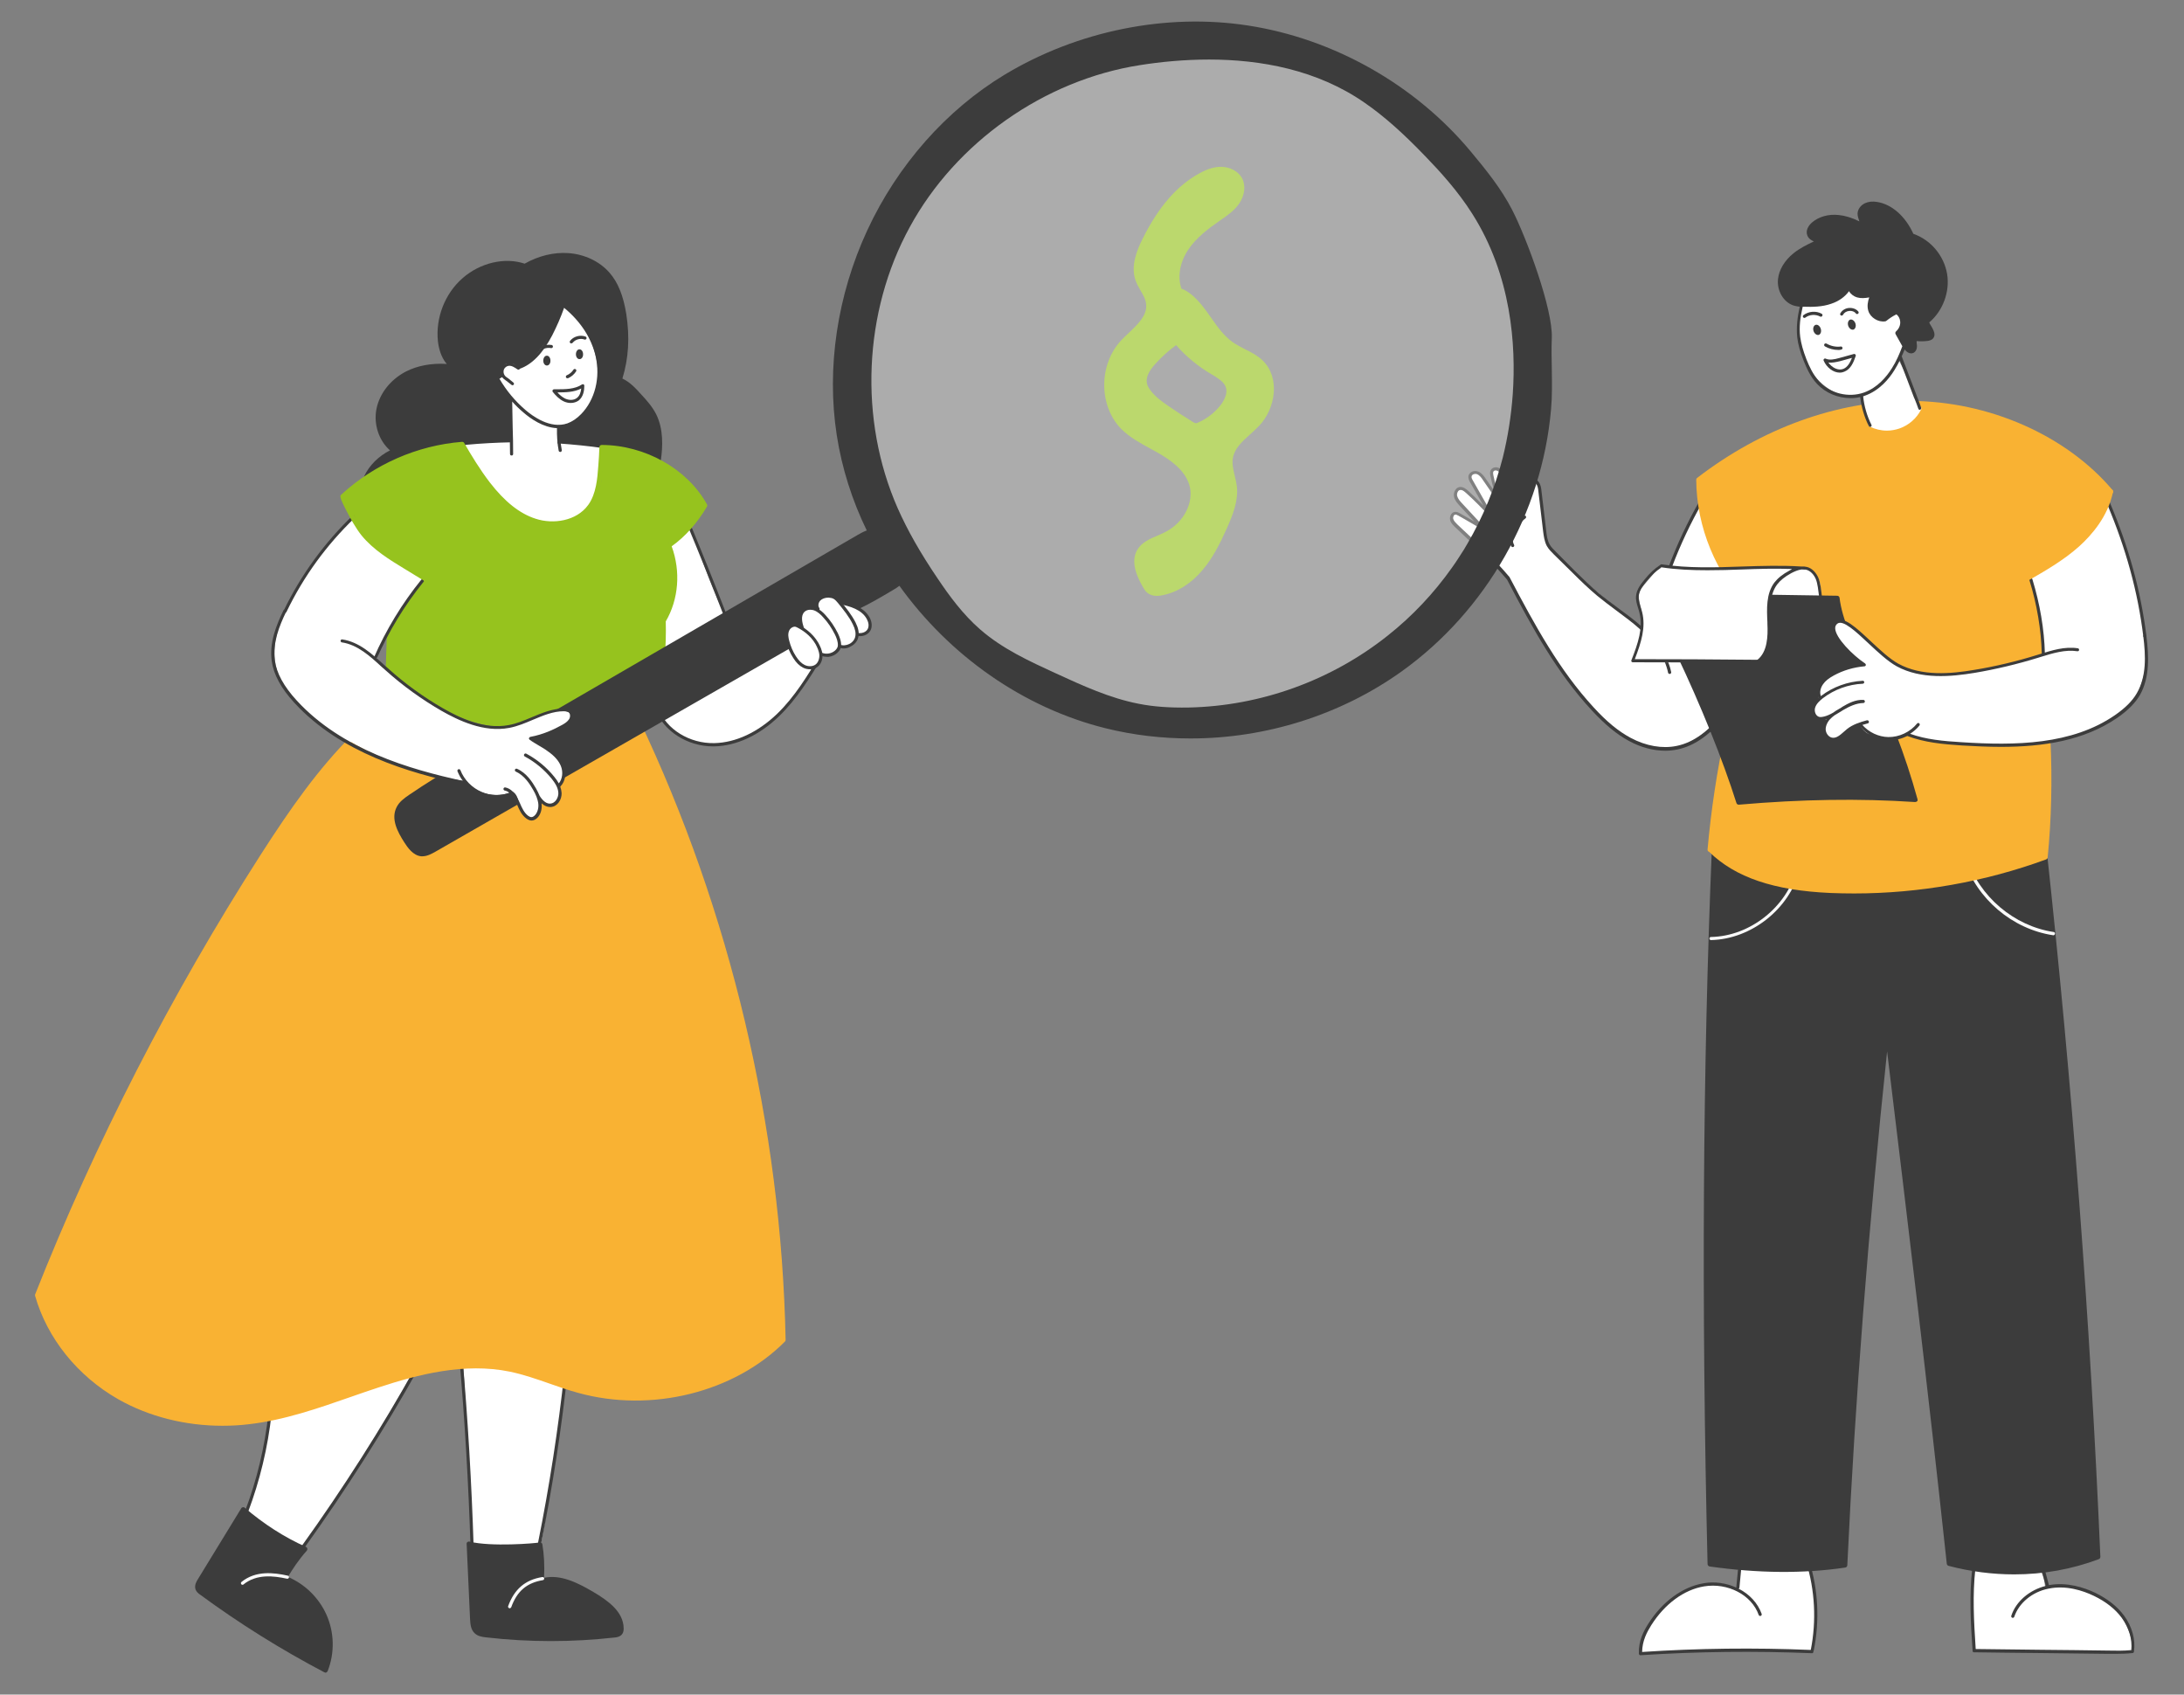 <?xml version="1.0" encoding="utf-8"?>
<!-- Generator: Adobe Illustrator 24.3.0, SVG Export Plug-In . SVG Version: 6.00 Build 0)  -->
<svg version="1.1" xmlns="http://www.w3.org/2000/svg" xmlns:xlink="http://www.w3.org/1999/xlink" x="0px" y="0px"
	 viewBox="0 0 1405 1090" style="enable-background:new 0 0 1405 1090;" xml:space="preserve">
<rect x="0" y="0" width="1405" height="1090" fill="#808080" stroke="none"/>
<style type="text/css">
	.st0{fill:none;stroke:#3C3C3C;stroke-width:3;stroke-linecap:round;stroke-linejoin:round;stroke-miterlimit:10;}
	.st1{fill:#3C3C3C;}
	.st2{fill:#FFFFFF;}
	.st3{fill:none;stroke:#3C3C3C;stroke-width:2;stroke-linecap:round;stroke-linejoin:round;stroke-miterlimit:10;}
	.st4{fill:#3C3C3C;stroke:#3C3C3C;stroke-width:3;stroke-linecap:round;stroke-linejoin:round;stroke-miterlimit:10;}
	.st5{fill:none;stroke:#FAFAFA;stroke-width:2;stroke-linecap:round;stroke-linejoin:round;stroke-miterlimit:10;}
	.st6{fill:none;stroke:#FFFFFF;stroke-width:3;stroke-linecap:round;stroke-linejoin:round;stroke-miterlimit:10;}
	.st7{fill:none;stroke:#96C31E;stroke-width:3;stroke-linecap:round;stroke-linejoin:round;stroke-miterlimit:10;}
	.st8{fill:#96C31E;}
	.st9{fill:none;stroke:#F9B233;stroke-width:3;stroke-linecap:round;stroke-linejoin:round;stroke-miterlimit:10;}
	.st10{fill:#F9B233;}
	.st11{fill:#F9B233;stroke:#F9B233;stroke-width:3;stroke-linecap:round;stroke-linejoin:round;stroke-miterlimit:10;}
	.st12{fill:#FFFFFF;stroke:#3C3C3C;stroke-width:2;stroke-linecap:round;stroke-linejoin:round;stroke-miterlimit:10;}
	.st13{opacity:0.35;fill:#FFFFFF;}
	.st14{fill:#FAFAFA;}
</style>
<g id="Ebene_2">
</g>
<g id="vektorisiert">
	<g id="Mann">
		<g id="Arm_x5F_links">
			<path class="st2" d="M1096.5,326.3c6.5,12.1,10.4,25.6,11.4,39.4c-11.1,0.9-22.3,1-33.4,0.3c4.2-14.2,10.3-28,18.1-40.8
				C1094.8,324.1,1096,325.3,1096.5,326.3z M1097.6,427.6c-5.3-4.2-11.1-7.8-17.5-10.1c-4.6-1.6-9.5-2.6-13.8-4.7
				c-3.5-1.7-6.7-6.4-9.8-8.8c-20.7-16.3-41-31.7-59-51c-6-10-4-28.1-8-41c-0.6-1.9-3.1-2.6-4.8-1.5c-0.8,0.5-1,1.6-1.2,2.5
				c-1,5.1-2.9,10-6.1,15.4c-2.4-8.8-6.4-17.2-11.9-24.6c-1.1-1.4-2.9-3-4.5-2.2c-0.8,0.4-1.2,1.3-1.4,2.2
				c-1.4,5.3,3.7,12.3,4.9,16.2c-3.2-3.7-8.8-10.3-12-14c-0.9-1-1.8-1.5-3-2s-2.7,0.4-3.4,1.5c-0.8,1.2-0.2,2.8,0.4,4.1
				c2.8,6.1,7.9,12.3,10,18.5c-3.8-3.6-9.4-7.5-13.2-11.1c-1.2-1.2-2.7-2.4-4.4-2.2c-2,0.3-3.1,2.7-2.7,4.7c0.4,2,1.9,3.6,3.3,5
				c3.8,4,7.6,8.1,10.3,12.8c-4.1-2-8.3-4-12.4-6.1c-0.4-0.2-0.9-0.4-1.4-0.5c-1.6-0.1-2.7,1.9-2.3,3.5c0.4,1.6,1.8,2.7,3.1,3.7
				c9.3,7.5,18,15.8,25.8,24.9c1.2,1.4,1.2,2.1,2.7,3.1c0.8,0.5,3.3,4.4,4,5c1.7,1.5,1.9,3.1,3,4c13,26,27.3,51.6,46.8,74.1
				c7.4,8.5,14.6,18,24.2,23.9s21.9,9.7,33,8c17-2.6,30.1-18.1,40.8-31.6C1115.4,446.4,1106.8,434.8,1097.6,427.6z"/>
			<g>
				<path class="st1" d="M1111.1,456.9c-0.4-0.3-1.1-0.3-1.4,0.2c-10,13-20.2,20.5-31.1,22.7c-9.2,1.9-19.7,0.1-29.6-5.2
					c-7.8-4.2-15.2-10.2-23.8-19.6c-21.9-23.8-37.4-52-54-83.6c0-0.1-0.1-0.1-0.1-0.2c-9.9-11.7-20.1-21.3-30-30.5l-3.5-3.3
					c-1-1-2.3-2.2-2.7-3.6c-0.2-0.7,0-1.5,0.3-2.1c0.2-0.3,0.5-0.6,1-0.7c0.7-0.1,1.4,0.3,2.3,0.8l14.8,8.6c0.4,0.2,1,0.1,1.3-0.2
					c0.3-0.4,0.3-0.9,0-1.3l-14-15.1c-1.3-1.4-2.7-2.9-3.2-4.8c-0.2-1,0-2,0.5-2.8c0.2-0.4,0.7-0.9,1.4-1c1.3-0.3,2.7,0.8,4,2
					c5.3,4.8,10.4,10,15.2,15.2c0.3,0.4,0.9,0.4,1.3,0.1c0.4-0.3,0.5-0.9,0.3-1.3l-12.5-22c-0.6-1-1.1-1.9-0.9-2.8
					c0.1-0.6,0.6-1,0.9-1.2c0.8-0.4,1.8-0.5,2.6-0.2c1.7,0.7,2.9,2.4,3.8,3.8l10.9,15.8c0.3,0.4,0.9,0.6,1.3,0.3
					c0.5-0.3,0.6-0.8,0.4-1.3c-2.7-5.7-4.7-11.7-5.9-17.9c-0.2-0.9-0.3-1.9,0.1-2.5c0.5-0.7,1.7-0.8,2.6-0.3c1,0.5,1.8,1.6,2.5,2.8
					c4.7,7.4,8.5,15.5,11.2,23.8c0.1,0.4,0.5,0.7,0.9,0.7c0.4,0,0.8-0.2,1-0.6c2.8-6.3,4.4-11.6,6-16.6c0.4-1.1,0.8-2.2,1.6-2.5
					c0.4-0.1,0.7-0.1,1,0.1c0.9,0.5,1.7,2.3,1.9,4.1l3.2,27c0.4,3,0.8,6.5,2.4,9.5c1.2,2.1,2.8,3.7,4.4,5.3l12.3,12.1
					c5,5,10.3,10.1,15.8,14.7c4,3.3,8.2,6.4,12.2,9.4c5.1,3.8,10.3,7.6,15.1,11.9c10.1,9,16.2,18.4,18.2,28.1
					c0.1,0.5,0.6,0.9,1.2,0.8c0.5-0.1,0.9-0.6,0.8-1.2c-1.6-7.8-5.9-15.5-12.6-22.9c0.2-0.1,0.3-0.3,0.4-0.6
					c6.1-30.1,17-58.8,32.2-85.5c0.3-0.5,0.1-1.1-0.4-1.4c-0.5-0.3-1.1-0.1-1.4,0.4c-15.2,26.7-26.1,55.4-32.3,85.5
					c-1.5-1.6-3.1-3.1-4.8-4.7c-4.8-4.3-10.1-8.2-15.3-12c-4-3-8.2-6.1-12.1-9.3c-5.5-4.6-10.7-9.7-15.7-14.6L1001,355
					c-1.5-1.5-3.1-3-4.1-4.8c-1.5-2.6-1.9-5.9-2.2-8.7l-3.2-27c-0.2-1.9-1.1-4.5-2.8-5.6c-0.8-0.5-1.8-0.6-2.7-0.3
					c-1.8,0.6-2.5,2.7-2.8,3.8c-1.4,4.3-2.8,8.8-4.9,14c-2.7-7.6-6.2-15-10.6-21.8c-0.8-1.3-1.8-2.7-3.3-3.5c-1.6-0.9-4-0.7-5.2,1
					c-0.9,1.4-0.6,3.1-0.4,4c0.7,3.3,1.5,6.6,2.6,9.9l-5.7-8.2c-1.1-1.6-2.5-3.6-4.8-4.5c-1.4-0.5-3-0.5-4.3,0.3
					c-1,0.6-1.7,1.5-1.9,2.5c-0.3,1.6,0.5,3.2,1.1,4.2l8.5,14.9c-3.2-3.2-6.4-6.4-9.7-9.4c-1.6-1.5-3.6-2.9-5.8-2.5
					c-1.1,0.2-2,0.9-2.6,1.9c-0.8,1.3-1.1,2.9-0.8,4.4c0.5,2.4,2.3,4.2,3.6,5.7l9.5,10.2l-9.1-5.2c-0.9-0.5-2.2-1.3-3.6-1
					c-0.9,0.1-1.8,0.7-2.3,1.6c-0.7,1.1-0.9,2.5-0.6,3.7c0.5,2,2.1,3.4,3.3,4.6l3.5,3.3c9.8,9.2,19.9,18.7,29.8,30.3
					c16.6,31.8,32.2,60,54.3,83.9c8.8,9.5,16.3,15.7,24.3,20c7.6,4.1,15.6,6.2,23.2,6.2c2.7,0,5.2-0.3,7.8-0.8
					c11.5-2.4,22-10.1,32.3-23.5C1111.6,457.9,1111.5,457.2,1111.1,456.9z"/>
				<path class="st1" d="M981.4,333.4c0.4-0.3,0.5-1,0.2-1.4c-0.3-0.4-1-0.5-1.4-0.2c-3.4,2.6-6.1,6.1-7.8,10.1
					c-1.1,2.6-2,6.4-0.2,9.5c0.2,0.3,0.5,0.5,0.9,0.5c0.2,0,0.3,0,0.5-0.1c0.5-0.3,0.7-0.9,0.4-1.4c-1.4-2.5-0.6-5.6,0.3-7.8
					C975.8,339,978.2,335.8,981.4,333.4z"/>
			</g>
		</g>
		<g id="Schuhe">
			<g id="Schuh_x5F_links">
				<path class="st2" d="M1118.8,1008.7c-0.4,4.9-0.8,8.6-1.3,13.3c-10-5-21.5-4.8-31.4-0.1s-17.6,13-23.7,22.1
					c-3.9,5.8-7.3,12.4-6.9,20.1c20.1-2.2,40.3-3.2,60.5-2.9c16.1,0.2,32.3,1.2,48.4,0.4c0.5,0,1.1-0.1,1.5-0.4
					c0.3-0.3,0.4-0.8,0.5-1.2c2.7-16.1,2.8-33.2-1.8-48.9c-0.3-1.2-0.1-3.1-1-4c-0.8-0.8-3.7-0.1-4.7-0.5c-11.7-3.9-24.6-4-36.3-0.3
					C1120.4,1006.9,1117.9,1008.5,1118.8,1008.7z"/>
				<path class="st1" d="M1163.9,1004c-0.2-0.5-0.7-0.8-1.3-0.7c-0.5,0.2-0.8,0.7-0.7,1.3c5.7,18.3,6.7,37.9,3,56.7
					c-36-1.5-72.5-1.1-108.5,1.3c0.1-7.1,3-12.6,5.8-17.1c8.7-13.8,21.2-23,34.1-25.1c15.2-2.5,30.6,5.5,35.1,18.4
					c0.2,0.5,0.8,0.8,1.3,0.6c0.5-0.2,0.8-0.8,0.6-1.3c-2.5-7-7.9-12.7-14.8-16.2c0.3-0.2,0.5-0.4,0.5-0.8l1.6-16.6
					c0.1-0.5-0.4-1-0.9-1.1c-0.5-0.1-1,0.4-1.1,0.9l-1.6,16.6c0,0.1,0,0.2,0,0.3c-6.4-2.9-13.8-4.1-21.1-2.8
					c-13.5,2.3-26.5,11.8-35.5,26c-3,4.7-6.4,11.1-6.1,19.3c0,0.3,0.1,0.5,0.3,0.7c0.2,0.2,0.4,0.3,0.7,0.3c0,0,0,0,0.1,0
					c36.5-2.4,73.6-2.8,110.2-1.3c0.6,0.1,1-0.4,1-1c0-0.1,0-0.2,0-0.3c0.1-0.1,0.1-0.2,0.2-0.4
					C1170.7,1042.5,1169.7,1022.6,1163.9,1004z"/>
			</g>
			<g id="Schuh_x5F_rechts">
				<path class="st2" d="M1270.1,1008.8c-1.8,10.2-1.3,20.6-0.8,30.9c0.4,7.2,0.8,14.4,1,21.6c32.6,0.5,65.3,0.9,97.9,1.4
					c0.9,0,1.8,0,2.6-0.4c1.6-1,1.5-3.2,1.1-5c-2-10.1-7.1-19.6-15.5-26.3c-11.2-8.5-26.1-12-40.7-9.2c-0.2-4.8-1.6-9.5-4-13.6
					c-0.4-0.7-0.9-1.4-1.6-1.8c-0.7-0.4-1.6-0.4-2.5-0.4c-12.1,0.1-24.2,0.9-36.2,2.3C1270.6,1008.3,1269.5,1008.7,1270.1,1008.8z"
					/>
				<path class="st1" d="M1366.5,1039.3c-4.4-6-10.7-10.9-18.7-14.8c-7.2-3.4-18.1-7-29.7-4.9l-3.9-14.6c-0.1-0.5-0.7-0.9-1.2-0.7
					c-0.5,0.1-0.9,0.7-0.7,1.2l3.8,14.6c-10.5,2.6-19.2,10-22.2,19.2c-0.2,0.5,0.1,1.1,0.6,1.3c0.5,0.2,1.1-0.1,1.3-0.6
					c3-8.9,11.5-16,21.9-18.1c11.4-2.4,22.2,1.2,29.3,4.6c7.7,3.7,13.8,8.5,18,14.2c4.6,6.3,6.8,13.8,6.1,20.7c-5,0.5-10,0.4-15,0.3
					c-14.6-0.2-28.8-0.4-43-0.5c-13.9-0.2-27.8-0.3-42.1-0.5c-1.2-18.3-2.1-34.8-0.2-51.7c0.1-0.5-0.3-1-0.9-1.1
					c-0.5-0.1-1,0.3-1.1,0.9c-2,17.4-1.1,34.3,0.2,53c0,0.1,0,0.1,0,0.2c0,0.1,0,0.1,0,0.2c0,0.1,0.1,0.1,0.1,0.2
					c0,0,0.1,0.1,0.1,0.1c0.1,0.1,0.1,0.1,0.2,0.1c0,0,0.1,0.1,0.1,0.1c0.1,0,0.2,0,0.3,0.1c0,0,0.1,0,0.1,0
					c14.6,0.2,28.8,0.4,43,0.5c14.2,0.2,28.4,0.3,43,0.5c1.7,0,3.5,0,5.2,0c3.6,0,7.2-0.1,10.8-0.5c0.5,0,0.8-0.4,0.9-0.9
					C1373.9,1054.6,1371.6,1046.3,1366.5,1039.3z"/>
			</g>
		</g>
		<g id="Hose">
			<path class="st1" d="M1316.6,546.2c-0.1-0.8-0.8-1.4-1.7-1.3c-0.8,0.1-1.3,0.7-1.3,1.5l-209.3-1.3c0-0.8-0.6-1.5-1.4-1.5
				c-0.8,0-1.5,0.6-1.6,1.4c-5.9,142-6.8,292.8-2.8,461.1c0,0.7,0.6,1.3,1.3,1.5c31.1,4.4,60.4,4.7,87.3,0.7
				c0.7-0.1,1.2-0.7,1.3-1.4c5-106.4,13.7-217.6,25.6-330.6c13.1,108.1,26.6,219.6,38.4,329.6c0.1,0.6,0.5,1.1,1.1,1.3
				c14.1,3.7,28.3,5.5,42.3,5.5c18.7,0,37.1-3.3,54.4-9.8c0.6-0.2,1-0.8,1-1.5C1344.7,849.9,1333,696.8,1316.6,546.2z"/>
			<path class="st14" d="M1100.7,604.7c-0.5,0-1-0.4-1-1c0-0.6,0.4-1,1-1c25.1-0.5,48.7-19.2,55.1-43.5c0.1-0.5,0.7-0.9,1.2-0.7
				c0.5,0.1,0.9,0.7,0.7,1.2C1151.1,584.8,1126.6,604.1,1100.7,604.7C1100.7,604.7,1100.7,604.7,1100.7,604.7z"/>
			<path class="st14" d="M1321,601.6c0,0-0.1,0-0.1,0c-26.3-3.9-49.4-23.5-57.5-48.9c-0.2-0.5,0.1-1.1,0.6-1.3
				c0.5-0.2,1.1,0.1,1.3,0.6c7.9,24.6,30.4,43.7,55.9,47.5c0.5,0.1,0.9,0.6,0.8,1.1C1321.9,601.3,1321.4,601.6,1321,601.6z"/>
		</g>
		<path id="Tshirt_x5F_unten" class="st10" d="M1359.1,315.3c-29.8-35.3-79.7-57.3-130.3-57.4c-0.1,0-0.3,0-0.4,0
			c-46.7,0-95.1,17.6-136.6,49.5c-0.4,0.3-0.6,0.7-0.6,1.2c0.2,30.5,12.7,60.6,33.8,82.2c1.8,2.1,3.6,4.2,5.5,6.2
			c-16.7,48.5-27.5,98.7-32,149.4c-0.1,0.7,0.4,1.4,1.1,1.6c16.8,16.4,41.6,24.8,78,26.4c5.1,0.2,10.1,0.3,15.2,0.3
			c41.9,0,84.3-7.5,123.5-21.9c0.4-0.1,0.7-0.5,0.9-0.8c0,0,0.1,0,0.1,0c0-0.1,0-0.2,0-0.4c0,0,0,0,0-0.1c2.4-24.1,3-50.2,1.8-75.3
			c0-0.8-0.8-1.5-1.6-1.4c0,0-0.1,0-0.1,0c-0.4-14.9-1.1-29.9-2.1-44.8c-1.3-20.1-3.2-40.6-10.3-59.4c11-5.8,21.8-12.1,31.2-20.1
			c9.4-8.1,17.4-18.1,21.6-29.8c0.4-1,0.7-2,0.7-3.1c0.2-0.1,0.3-0.1,0.5-0.3C1359.5,316.8,1359.6,315.9,1359.1,315.3z"/>
		<g id="Arm_x5F_rechts_x5F_unten">
			<path class="st2" d="M1360.5,461c-8.5,6-16.2,9.5-26,13c-5.3,1.9-11.7,1.1-17,3c-8.3-18.1-9.8-38.1-3.6-57
				c0.9-16.4-2.2-33.1-8.2-48.8c10.4-5.9,20.8-11.9,29.9-19.7s16.7-17.6,19.6-28.6c13.3,24.9,19.9,52.9,23.9,80.9
				c1.2,8.7,2.7,17.7,1,26.3C1375.5,452,1369,455,1360.5,461z"/>
			<path class="st1" d="M1379.8,410.1c-0.5,0-0.9-0.4-1-0.9c-3.5-28.5-11.1-56.2-23.2-84.9c-0.2-0.5,0-1.1,0.5-1.3
				c0.5-0.2,1.1,0,1.3,0.5c12.2,28.8,19.8,56.7,23.4,85.4c0.1,0.5-0.3,1-0.9,1.1C1379.9,410.1,1379.8,410.1,1379.8,410.1z"/>
			<path class="st1" d="M1314.5,421.3c-0.5,0-1-0.4-1-1c-0.4-15.3-3.1-31.5-7.9-47c-0.2-0.5,0.1-1.1,0.7-1.3
				c0.5-0.2,1.1,0.1,1.2,0.7c4.8,15.7,7.6,32.1,8,47.5C1315.5,420.8,1315.1,421.3,1314.5,421.3
				C1314.5,421.3,1314.5,421.3,1314.5,421.3z"/>
		</g>
		<g id="Klemmbrett">
			<path class="st2" d="M1138.5,383c11.2,0.2,21.8,0.1,33,1c-0.3-7.5,0.1-12.7-6.4-16.4c0,0-2.2-2.7-6.4-2.6
				c-4.2,0.1-13.5,6.5-15.9,9.3C1140.5,377,1138.5,383,1138.5,383z"/>
			<path class="st1" d="M1233.6,514.2c-7.9-28.7-18.7-56.7-32.1-83.3c-0.9-1.8-1.8-3.6-2.7-5.4c-6.7-13-13.6-26.5-15.4-41
				c-0.1-0.7-0.7-1.3-1.5-1.3l-79.6-1.2c0,0,0,0,0,0c-0.8,0-1.5,0.7-1.5,1.5c0,0.6,0.3,1,0.7,1.3l-20.8,34.3
				c-0.4-0.3-0.9-0.3-1.4-0.1c-0.7,0.4-1.1,1.3-0.7,2c15.4,32.3,29.8,68,38.5,95.6c0.2,0.6,0.8,1,1.4,1c0,0,0.1,0,0.1,0
				c40.3-3.5,77.4-4.1,113.4-1.7c0.5,0,1-0.2,1.3-0.5C1233.6,515.2,1233.7,514.7,1233.6,514.2z"/>
			<path class="st2" d="M1158.3,365.7c-29.7-3.9-60.1,3.2-90.3-1.6c-3.5,4.1-6.9,8.1-10.4,12.2c-1.1,1.3-2.2,2.6-2.8,4.2
				c-1.2,3.1-0.1,6.5,0.6,9.7c2.7,11.9,0.8,24.7-5.2,36.1c26.8-0.3,53.6-0.6,79.1-1.2c4.6-1.4,7.6-6,8.6-10.6
				c1.1-4.7,0.6-9.5,0.4-14.3c-0.2-5.2-0.4-11.8,0.1-17C1146.5,366,1160.7,366,1158.3,365.7z"/>
			<path class="st1" d="M1172,383.1c-0.4-3.4-0.9-8.4-2.2-11.4c-1.6-3.6-4.2-6.2-7.3-7c-1.2-0.3-2.5-0.4-3.7-0.3
				c-12.5-0.8-25.4-0.4-37.8,0c-17.2,0.6-35,1.2-52-1.4c-0.5-0.1-0.9,0.2-1.1,0.6c-0.1,0-0.2,0.1-0.3,0.1c-3.3,2.2-6.2,4.9-9.3,8.7
				c-2.4,2.9-5.4,6.5-5.8,10.9c-0.3,2.8,0.6,5.5,1.4,8.1c0.3,0.9,0.6,1.9,0.8,2.9c2.4,9.6-0.9,19.5-5.2,30.4
				c-0.1,0.3-0.1,0.7,0.1,0.9c0.2,0.3,0.5,0.4,0.8,0.4c23.9,0,52.2,0.1,80.7,0.4c0,0,0,0,0,0c0.2,0,0.4-0.1,0.6-0.2
				c7.5-5.6,7.9-16.4,7.5-25.1l0-0.9c-0.4-8.7-0.9-17.7,4.1-24.3c2-2.6,4.8-4.9,9-7.2c1.9-1,4.3-2.1,6.6-2.4c0.7,0,1.5,0.1,2.2,0.1
				c0.1,0,0.2,0,0.4,0c0.2,0,0.4,0.1,0.6,0.1c2.5,0.7,4.7,2.9,6,5.9c1.2,2.7,1.7,7.8,2.1,10.9l0,0.3c0.1,0.5,0.6,0.9,1.1,0.9
				c0.5-0.1,0.9-0.6,0.9-1.1L1172,383.1z M1151.2,367c-4.5,2.4-7.5,4.9-9.7,7.7c-5.4,7.2-4.9,17-4.5,25.6l0,0.9
				c0.4,8.2,0,18.1-6.4,23.2c-27.9-0.3-55.5-0.4-78.9-0.4c4.1-10.7,7.2-20.5,4.7-30.3c-0.2-1-0.6-2-0.9-3c-0.8-2.5-1.5-4.9-1.3-7.3
				c0.4-3.8,3.1-7.1,5.3-9.8c3-3.7,5.8-6.2,8.9-8.3c0.1-0.1,0.2-0.2,0.3-0.4c9.8,1.5,19.7,1.9,29.7,1.9c7.5,0,15-0.2,22.3-0.5
				c10.6-0.4,21.4-0.7,32.1-0.3C1152.3,366.4,1151.7,366.7,1151.2,367z"/>
		</g>
		<g id="Arm_x5F_rechts_x5F_oben">
			<path class="st2" d="M1317.5,420c-23,8-43,12.2-65.3,13.4c-9.4,0.5-19,0.3-27.7-3.3c-15.6-6.5-34.4-32.1-42-30
				c-5.4,1-1.4,9.3,1,13c3.6,5.5,10.3,10.7,15.5,14.7c-5.5,0.8-11.1,1.6-16.3,3.8c-5.1,2.2-9.8,6-11.9,11.2
				c-0.9,2.4-1.3,5.2-0.4,7.2c-2.5,1.8-4,4.9-3.8,8c0.1,1.1,0.3,2.1,1,2.9c0.6,0.7,1.4,1.1,2.3,1.4c2.1,0.8,4.4,0.9,6.3,0.3
				c-1,2.5-2.8,4.8-2.7,7.5c0.1,1.9,1.2,3.7,2.9,4.7s3.7,1.2,5.5,0.7c3.1-0.8,5.3-3.3,7.6-5.6c2.2-2.2,4.8-3.6,7-3.8
				c0.9,2.1,2.1,3.5,3.9,4.9c0.9,0.7,1.9,1.1,3,1.5c3.9,1.5,8.1,2.7,12.3,2.6c4-0.1,7.9-1.5,11.3-2.9c17.8,6.7,37.3,6.8,56.3,6.9
				c3.4,0,6.8,0,10.2,0c9.4,0,27.3-0.5,35-6c3.5-2.5-1.5-5.7,0.1-9.8c3.3-8.3,1.4-17.7-1.4-26.2c-1.2-3.6-2.6-7.2-4.6-10.4
				C1320.7,423.9,1318.7,422.9,1317.5,420z"/>
			<path class="st1" d="M1380.8,409c-0.1-0.5-0.5-0.9-1.1-0.9c-0.5,0.1-0.9,0.6-0.9,1.1c1.6,12.7,2.1,25.9-4.1,36.6
				c-2.9,5.1-7.6,9.7-14.1,14.2c-27.7,19.1-63.9,19.7-98.9,17.4c-11.5-0.7-22.6-1.7-32.9-5.4c2.2-1.4,4.3-3.2,6-5.3
				c0.3-0.4,0.3-1.1-0.1-1.4c-0.4-0.4-1.1-0.3-1.4,0.1c-4.5,5.5-11.5,8.8-18.5,8.7c-6.3-0.1-12.6-3.1-16.7-7.8
				c1.2-0.4,2.4-0.7,3.5-1c0.5-0.1,0.8-0.6,0.7-1.1c-0.1-0.5-0.5-0.9-1-0.9h-0.1c-0.2,0-0.4,0.1-0.5,0.1c-4.3,1.2-8.7,2.6-12.3,5.4
				c-0.7,0.6-1.4,1.2-2.1,1.8c-2.5,2.2-4.9,4.4-7.7,3.9c-2.1-0.4-3.9-2.6-4.1-5.1c-0.1-2.2,0.9-4.7,2.8-6.8c0.9-0.9,1.8-1.7,2.9-2.5
				c1.4-0.8,2.7-1.6,4-2.4c0.5-0.3,0.9-0.6,1.4-0.9c4.1-2.4,8.5-4.5,13.1-4.6c0.5,0,1-0.4,1-1c0-0.5-0.4-1-0.9-1
				c-5.1-0.3-9.8,2.2-13.5,4.4c-0.2,0.2-0.5,0.3-0.7,0.5c-0.6,0.3-1.1,0.7-1.7,1c-1.3,0.7-2.5,1.5-3.6,2.3c-1.9,1.1-3.8,2-5.8,2.5
				c-0.9,0.2-2.2,0.5-3.3,0.2c-2.2-0.7-3.2-3.6-2.5-5.9c0.8-2.6,3.1-4.6,5-6.1c7.3-5.6,16.4-8.9,25.6-9.3c0.6,0,1-0.5,1-1
				s-0.5-1-1-0.9c-9.6,0.5-19.1,3.9-26.7,9.7c-0.1,0.1-0.1,0.1-0.2,0.2c0,0,0,0,0,0c-0.9-2.4-0.3-5.4,1.5-7.8c1.4-2,3.5-3.7,6.8-5.5
				c6-3.3,12.8-5.3,19.7-5.9c0.4,0,0.8-0.3,0.9-0.7c0.1-0.4-0.1-0.8-0.4-1.1c-8-5.3-19.2-16.6-19.3-22.7c0-1.3,0.5-2.3,1.5-3
				c3.6-2.6,11.9,5.2,19.9,12.7c6.1,5.7,12.4,11.6,18.2,14.8c15.6,8.5,35,6.7,50.1,4.2c13.7-2.3,27.5-5.6,40.8-9.7l1.6-0.5
				c7.8-2.4,15.8-4.9,23.7-3.7c0.6,0.1,1.1-0.3,1.1-0.8c0.1-0.5-0.3-1.1-0.8-1.1c-8.4-1.3-16.6,1.3-24.6,3.8l-1.6,0.5
				c-13.2,4.1-26.9,7.4-40.5,9.6c-14.8,2.5-33.7,4.3-48.8-4c-5.6-3.1-11.8-8.9-17.8-14.5c-9.4-8.8-17.5-16.4-22.4-12.8
				c-1.5,1.1-2.3,2.7-2.3,4.6c0.1,7,10.8,17.4,18,22.8c-6.2,0.8-12.3,2.8-17.8,5.8c-3.5,1.9-5.8,3.8-7.5,6.1c-2.1,3-2.8,6.7-1.7,9.7
				c0.1,0.2,0.3,0.4,0.5,0.5c-1.7,1.5-3.4,3.4-4.1,5.8c-0.9,3.1,0.5,7.3,3.9,8.3c1.6,0.5,3.3,0.1,4.4-0.2c0.3-0.1,0.6-0.2,0.8-0.2
				c-1.6,2.2-2.4,4.6-2.2,6.9c0.2,3.4,2.7,6.4,5.7,6.9c0.4,0.1,0.8,0.1,1.2,0.1c3.2,0,5.8-2.3,8.2-4.4c0.7-0.6,1.4-1.2,2-1.8
				c1.9-1.5,4.1-2.6,6.4-3.4c4.4,5.5,11.5,9,18.6,9.1c0.1,0,0.2,0,0.4,0c3.9,0,7.9-1,11.5-2.8c11,4.2,22.8,5.3,35,6.1
				c8.4,0.5,16.8,0.9,25.2,0.9c27,0,53.4-3.9,74.9-18.7c6.8-4.7,11.6-9.5,14.7-14.9C1383,435.6,1382.4,422,1380.8,409z"/>
		</g>
		<path id="Tshirt_x5F_oben" class="st10" d="M1358.2,314.8c-0.8-0.2-1.6,0.4-1.8,1.2c-3.1,14.9-13,26.3-20.8,33.3
			c-10.1,9-22.1,15.8-33.7,22.4c-0.7,0.4-1,1.3-0.6,2c0.3,0.5,0.8,0.8,1.3,0.8c0.3,0,0.5-0.1,0.7-0.2c11.7-6.7,23.9-13.6,34.2-22.8
			c8.1-7.3,18.5-19.2,21.8-34.9C1359.6,315.7,1359.1,314.9,1358.2,314.8z"/>
		<g id="Kopf">
			<path class="st2" d="M1235.3,261.5c-0.4-0.2-0.8-0.2-1.2-0.1c0-1.3-0.5-2.5-0.9-3.7c-3.5-9.3-7.6-18.3-12.2-27.1
				c2.6-4.7,4.7-9.7,6.3-14.8c1.4-4.4,2.4-9.1,1.7-13.7c-1.3-8.2-8.2-14.8-16.1-17.6c-7.8-2.8-16.5-2.5-24.7-1.4
				c-11.5,1.6-26.6,4.2-29.2,13.5c-4,13.8-1.9,29.2,5.7,41.4c6.7,10.7,19.2,19.2,31.4,16.4c0.4-0.1,0.7-0.2,1-0.3
				c0.4,6.1,2.7,12.8,5.3,17.9c-0.1,0.1-0.2,0.3-0.3,0.4c-0.4,0.7-0.1,1.6,0.7,2c3.5,1.7,7.3,2.6,11.1,2.6c2.7,0,5.5-0.5,8.1-1.4
				c6-2.1,11-6.5,13.9-12.2C1236.3,262.7,1236,261.8,1235.3,261.5z"/>
			<path class="st1" d="M1242.4,209.8c-0.5-0.8-1-1.6-1.3-2.4c8.8-7.4,13.4-19.8,11.5-31.2c-2-11.8-10.5-21.9-21.7-25.8
				c-5.2-11.4-13.9-19-23.3-20.5c-3-0.5-5.6-0.2-7.8,0.8c-2.8,1.3-4.7,3.9-4.8,6.7c0,1.6,0.5,3,1,4.5c0.1,0.2,0.1,0.3,0.2,0.5
				c-4.9-2.4-9.3-3.7-13.4-4.1c-6.6-0.7-12.8,1.1-17.1,4.8c-2.3,2-4.3,5.2-3,8.4c0.8,2,2.4,3,4.2,3.8c-4.5,2.1-9.1,4.4-13.1,7.6
				c-5.8,4.7-9.4,10.7-10,16.8c-0.7,7.3,3.5,14.5,9.7,16.7c1.4,0.5,2.9,0.7,4.3,0.9c-1.5,6.5-2.3,13.2-1.6,19.8
				c0.5,4.4,1.8,9,4.1,14.9c1.9,4.8,4.4,10.4,8.6,14.9c5.5,5.9,13.5,9.2,21.6,9.2c2.1,0,4.1-0.2,6.2-0.7c0.7,6.3,2.7,13,5.5,18.6
				c0.2,0.4,0.5,0.6,0.9,0.6c0.2,0,0.3,0,0.4-0.1c0.5-0.2,0.7-0.8,0.4-1.3c-2.8-5.5-4.7-12.1-5.3-18.3c0.4-0.1,0.8-0.2,1.2-0.4
				c9.2-3.3,15.4-10.7,18.9-16.4c1.3-2,2.4-4.2,3.5-6.3l8.6,22.6c0.3,0.8,0.6,1.6,1,2.4c0.8,2,1.6,4,2.3,6.1
				c0.1,0.4,0.5,0.7,0.9,0.7c0.1,0,0.2,0,0.3-0.1c0.5-0.2,0.8-0.7,0.6-1.3c-0.7-2.1-1.5-4.2-2.3-6.2c-0.3-0.8-0.6-1.6-0.9-2.4
				l-9.3-24.4c0.7-1.5,1.3-3,1.9-4.4c1.2,1.6,2.7,2.5,4.1,2.5c0.5,0,1-0.1,1.5-0.3c1.5-0.7,2.4-2.5,2.3-4.7c0-0.3,0-0.6-0.1-0.9
				c-0.1-0.6-0.1-1.3-0.1-2c2.3,0.2,4.7,0.2,7-0.1c1.3-0.2,3.2-0.6,4.1-2.4c0.6-1.2,0.5-2.6-0.2-4.2
				C1243.5,211.6,1242.9,210.7,1242.4,209.8z M1217,237c-3.4,5.4-9.2,12.4-17.9,15.5c-9.9,3.5-21.7,0.6-28.8-7.1
				c-3.9-4.3-6.3-9.6-8.2-14.3c-2.2-5.7-3.4-10.1-4-14.4c-0.8-6.3,0-12.5,1.6-19.4c0.3,0,0.6,0,0.9,0c5.4,0.2,11.7,0.1,17.4-1.9
				c4.9-1.6,8.9-4.5,11.5-8.1c1.1,1.9,3.1,3.4,5.2,4c2.5,0.7,5,0.5,7.8,0c-0.9,2.6-1.5,5.6-0.6,8.6c1.3,4.4,6.4,7.5,10.9,6.8
				c0.3,0,0.5-0.2,0.7-0.3c2-1.6,4.2-3.1,6.5-4.2c1.3,1,2.2,2.6,2.4,4.4c0.3,2.4-0.7,4.8-2.6,6.5c-0.5,0.5-0.7,1.2-0.3,1.9l4.3,7.7
				C1222,227.6,1219.9,232.5,1217,237z"/>
			<g>
				<path class="st1" d="M1160.8,204.5c-0.3,0-0.6-0.1-0.8-0.4c-0.3-0.4-0.3-1.1,0.2-1.4c3.3-2.5,8.1-2.9,11.7-0.9
					c0.5,0.3,0.7,0.9,0.4,1.4c-0.3,0.5-0.9,0.7-1.4,0.4c-3-1.6-6.9-1.3-9.5,0.7C1161.2,204.4,1161,204.5,1160.8,204.5z"/>
				<path class="st1" d="M1184.8,203c-0.2,0-0.3,0-0.5-0.1c-0.5-0.3-0.7-0.9-0.4-1.3c1-1.9,3.1-3.3,5.5-3.5c2.4-0.2,4.7,0.6,6.1,2.3
					c0.3,0.4,0.3,1.1-0.2,1.4c-0.4,0.3-1.1,0.3-1.4-0.2c-0.9-1.2-2.6-1.8-4.3-1.6c-1.8,0.2-3.2,1.1-3.9,2.4
					C1185.5,202.8,1185.2,203,1184.8,203z"/>
				<path class="st1" d="M1182.6,225.1c-3,0-6-0.8-8.6-2.3c-0.5-0.3-0.6-0.9-0.4-1.4c0.3-0.5,0.9-0.6,1.4-0.4c2.8,1.6,6,2.3,9.2,1.9
					c0.6-0.1,1,0.3,1.1,0.9c0.1,0.5-0.3,1-0.9,1.1C1183.8,225.1,1183.2,225.1,1182.6,225.1z"/>
				<path class="st1" d="M1183.6,239.7c-4.4,0-8.6-3.5-10.4-7.7c-0.2-0.4-0.1-0.8,0.2-1.1c0.3-0.3,0.8-0.4,1.1-0.2
					c2.4,1.1,5.5,0.5,8.7-0.4l9.4-2.6c0.4-0.1,0.7,0,1,0.3c0.3,0.3,0.3,0.7,0.2,1c-1.4,4.1-3.2,8.5-7.4,10.1
					C1185.5,239.5,1184.5,239.7,1183.6,239.7z M1176.2,233.2c2.3,3.2,6.2,5.4,9.6,4.1c2.8-1.1,4.4-4.1,5.6-7.1l-7.6,2.1
					C1181.2,232.9,1178.6,233.5,1176.2,233.2z"/>
				<path class="st1" d="M1193.6,208c0.6,1.8,0,3.5-1.2,4c-1.3,0.4-2.8-0.7-3.4-2.4c-0.6-1.8,0-3.5,1.2-4
					C1191.5,205.2,1193,206.3,1193.6,208z"/>
				<path class="st1" d="M1171.3,211.4c0.6,1.8,0,3.5-1.2,4c-1.3,0.4-2.8-0.7-3.4-2.4c-0.6-1.8,0-3.5,1.2-4
					C1169.2,208.5,1170.7,209.6,1171.3,211.4z"/>
			</g>
		</g>
	</g>
	<g id="Frau">
		<g id="Beine">
			<g id="Bein_x5F_links">
				<g id="Wade_x5F_links">
					<path class="st2" d="M173.1,903.5c-0.6,23.8-5.6,47.5-15.2,69.6c12,9.1,23.1,17.4,36.6,22c27-38.8,54-80,76.1-121.9
						C237.9,877.4,205.8,886.3,173.1,903.5z"/>
					<path class="st1" d="M158.6,973.5c-0.1,0-0.2,0-0.4-0.1c-0.5-0.2-0.8-0.8-0.6-1.3c7.7-20.2,12.7-41.4,15.1-62.9
						c0.1-0.5,0.5-1,1.1-0.9c0.5,0.1,0.9,0.6,0.9,1.1c-2.4,21.7-7.5,43-15.2,63.4C159.4,973.3,159,973.5,158.6,973.5z M195.9,995.5
						c26.5-36.9,51.2-75.7,73.4-115.4c0.3-0.5,0.1-1.1-0.4-1.4c-0.5-0.3-1.1-0.1-1.4,0.4c-22.1,39.6-46.8,78.3-73.3,115.2
						c-0.3,0.4-0.2,1.1,0.2,1.4c0.2,0.1,0.4,0.2,0.6,0.2C195.4,995.9,195.7,995.8,195.9,995.5z"/>
				</g>
				<g id="Schuh_x5F_links_1_">
					<path class="st1" d="M210,1038.6c-4.9-10.9-13.8-19.6-24.8-24.3c3.2-5.2,6.6-10.6,12.2-16.9c0.3-0.4,0.4-0.8,0.3-1.3
						c-0.1-0.5-0.4-0.9-0.9-1.1c-13.9-6.2-27.1-14.7-39.4-25.2c-0.3-0.3-0.8-0.4-1.2-0.3c-0.4,0.1-0.8,0.3-1,0.7l-27.9,45.6
						c-0.9,1.4-2.4,4-1.5,6.6c0.6,1.6,1.9,2.6,2.9,3.3c25.3,18.6,52.2,35.4,80,50c0.2,0.1,0.5,0.2,0.7,0.2c0.2,0,0.4,0,0.5-0.1
						c0.4-0.2,0.7-0.5,0.9-0.9C215.4,1063.2,215.1,1050,210,1038.6z"/>
					<path class="st14" d="M156,1019.4c-0.3,0-0.6-0.1-0.8-0.4c-0.3-0.4-0.3-1.1,0.1-1.4c9.2-7.5,20.7-6.1,29.8-4.1
						c0.5,0.1,0.9,0.7,0.8,1.2c-0.1,0.5-0.7,0.9-1.2,0.8c-8.6-1.9-19.6-3.2-28.1,3.7C156.5,1019.3,156.3,1019.4,156,1019.4z"/>
				</g>
			</g>
			<g id="Bein_x5F_rechts">
				<g id="Wade_x5F_rechts">
					<path class="st2" d="M297.6,871.3c2.5,39.9,4.7,79.9,5.5,119.6c2.1,3.5,6.7,4.3,10.8,4.7c11.6,1.1,23.9,2.2,34-1.8
						c6.6-35.7,11.7-71.6,15.1-107.8c0.3-3.1,0.5-6.5-1.3-9.1c-1.6-2.3-4.4-3.4-7-4.3C336.9,866.5,317.6,864.9,297.6,871.3z"/>
					<path class="st1" d="M303.7,996.1c-0.5,0-1-0.4-1-1c-1.3-40.8-3.7-82.1-7.3-122.8c0-0.6,0.4-1,0.9-1.1c0.6-0.1,1,0.4,1.1,0.9
						c3.6,40.7,6,82.1,7.3,122.9C304.7,995.6,304.3,996.1,303.7,996.1C303.7,996.1,303.7,996.1,303.7,996.1z M348.1,992.9
						c7.3-36.3,13.1-73.3,17-110.1c0.1-0.5-0.3-1-0.9-1.1c-0.6-0.1-1,0.3-1.1,0.9c-4,36.7-9.7,73.7-17,109.9
						c-0.1,0.5,0.2,1.1,0.8,1.2c0.1,0,0.1,0,0.2,0C347.6,993.7,348,993.4,348.1,992.9z"/>
				</g>
				<g id="Schuh_x5F_rechts_1_">
					<path class="st1" d="M381.7,1024c-10.1-5.9-20.9-11.4-31.7-9.1c0.4-8,0-15.1-1.1-21.6c-0.1-0.6-0.6-1.1-1.3-1.2
						c-0.3,0-0.5,0-0.8,0.1c-2.4,0.5-30.7,2.9-44.8-0.6c-0.5-0.1-0.9,0-1.3,0.3c-0.4,0.3-0.6,0.8-0.5,1.2l2.2,48.5
						c0.2,3.3,0.5,6.7,3,9c2,1.9,4.7,2.3,7.3,2.6c13.9,1.6,27.8,2.4,41.8,2.4c13.7,0,27.3-0.8,40.9-2.3c1.2-0.1,3.3-0.4,4.6-1.9
						c0.9-1,1.3-2.4,1.2-4.2C401,1036.7,391.2,1029.6,381.7,1024z"/>
					<path class="st14" d="M327.8,1034.5c-0.1,0-0.2,0-0.3-0.1c-0.5-0.2-0.8-0.8-0.6-1.3c4-10.9,10.9-16.9,22-18.7
						c0.5-0.1,1.1,0.3,1.2,0.8c0.1,0.5-0.3,1.1-0.8,1.2c-10.4,1.7-16.7,7.1-20.4,17.4C328.6,1034.3,328.2,1034.5,327.8,1034.5z"/>
				</g>
			</g>
		</g>
		<path id="Rock" class="st10" d="M410.9,462.3c-0.4-0.7-1.3-1.1-2-0.7c-0.6,0.3-0.9,0.9-0.9,1.4l-178.9,10.7c0-0.4-0.2-0.7-0.4-1
			c-0.6-0.6-1.5-0.6-2.1,0c-21.8,21.8-39.4,46.7-59.1,77.4C110,639.9,61.3,734.9,22.6,832.6c-0.1,0.3-0.1,0.6,0,1
			c7.8,27.3,27.3,51.5,53.4,66.4c19.7,11.2,43.1,17.1,67.1,17.1c5.7,0,11.4-0.3,17.1-1c22.6-2.6,44.4-10.2,65.6-17.6
			c5.9-2,11.9-4.2,17.9-6.1c25.3-8.3,55.1-16.1,84.3-10.1c8.7,1.8,17.3,4.8,25.6,7.7c5.9,2.1,12,4.2,18.2,5.9
			c47.1,13.1,100.6-0.2,133.2-33c0.3-0.3,0.4-0.7,0.4-1.1C502.6,724.5,469.9,586.3,410.9,462.3z"/>
		<g id="Kopf_1_">
			<path class="st1" d="M422.1,266.4c-2.5-4.9-6.1-8.9-9.7-12.8c-3.3-3.7-7.1-7.8-12-10.1c4-13,4.8-26.6,2.5-41.5
				c-1.9-11.8-5.3-20.3-10.8-26.6c-6.4-7.3-16.1-11.9-26.6-12.6c-9.3-0.6-18.9,1.7-28,6.8c-12.7-4.3-28.7-0.6-40,9.4
				c-11.3,9.9-17.3,25.4-15.8,40.3c0.4,3.8,1.7,10.2,5.7,14.8c-9.9-0.6-18.9,1.1-26.3,4.9c-9.8,5.1-16.9,14-18.9,24
				c-2,9.9,1.6,20.5,8.7,26.7c-7.3,3.7-13.2,9.5-16.5,16.4c-0.4,0.7,0,1.6,0.7,2c0.2,0.1,0.4,0.1,0.6,0.1c0.6,0,1.1-0.3,1.4-0.9
				c0.2-0.3,0.3-0.7,0.5-1c18.2-11.6,38.6-18.7,58.4-21.3c2.9,2,6.6,2,10.1,1.9c7.5-0.2,14.9-0.5,22.4-0.5c0.2-10.4,2.3-20,0.9-30.2
				c-2.6-4.4-6-10.5-10-14c1.9-0.7,1.1-0.3,3-1c-1-1.5,0.3-3.6,1.4-5c1.1-1.4,2.9-2.1,4.7-2.2c1.8-0.1,3.9,0.7,4.7,3.1
				c7.7-3.7,13.9-10.1,18.5-17.3s8.4-14.3,10.7-22.6c3.6,2.7,6.4,4.6,9.3,8.1c2.8,3.3,5,7.2,7,11.1c3,5.9,5.4,12.1,6.4,18.6
				c1,6.5,0.3,13.4-3.3,19.2c-2.5,10.4-11.8,18.9-22.9,20.6c0.5,3.4,0.6,6.9-0.4,10.8c2.9,0.9,5.8,1.4,8.8,1.8
				c2.8,0.4,5.7,0.8,8.5,1.2c3.8,0.5,7.7,1.1,12,0.9c0-0.9,0.8-1.6,1.6-1.9c0.8-0.3,1.8-0.2,2.6-0.1c10.4,1.1,20.8,3.5,30.1,8.3
				c0,0,0,0.1,0,0.1c-0.1,0.8,0.5,1.6,1.3,1.7c0.8,0.1,1.6-0.5,1.7-1.3C426.4,287.3,426.9,276,422.1,266.4z"/>
			<path class="st2" d="M389.1,288.4c-10.1-1.5-20.3-2.5-30.5-3.2c0.4-3,0.2-7.3-0.1-11.6c0.6,0,1.2,0.1,1.8,0
				c4.3-0.2,8.3-2.2,11.6-4.9c7.8-6.4,12.2-16.5,12.6-26.6c0.5-10.1-2.6-20.1-7.5-28.9c-4-7.1-8-12.6-14.5-16.3
				c-3,9-7.5,17.7-13.2,25.6c-4.3,5.9-8.3,11.3-15.8,14.4c-2.4-3.6-5.2-3.3-7.9-2.9c-2.5,1.8-3.6,5.4-2.4,8.2c-1.2-0.4-2.7,0-3.5,1
				c2.9,4.8,6.4,9.3,10.4,13.4c-0.5-0.2-1-0.5-1.6-0.7c-0.4,9.7-0.2,19,0.6,28.6c-9.7,0.2-19.4,0.7-29.1,1.6
				c-0.8,0.1-1.4,0.8-1.3,1.6c0.1,0.7,0.6,1.3,1.4,1.3c4.3,8.1,9.3,15.8,14.8,23c7.5,9.9,16.9,19.4,29.1,21.9
				c10.1,3.4,22,2.6,30.3-4.2c5.7-4.6,9.1-11.5,10.8-18.6c1.5-6.4,1.5-13.6,1.5-20.3c0.7,0.1,1.5,0.2,2.2,0.3c0.1,0,0.1,0,0.2,0
				c0.7,0,1.4-0.5,1.5-1.3C390.5,289.3,389.9,288.6,389.1,288.4z"/>
			<path class="st1" d="M385.2,228.8c-2.9-12.7-10.9-24.6-22.7-33.7c-0.4-0.3-1.1-0.3-1.4,0.2s-0.3,1.1,0.2,1.4c0,0,0.1,0.1,0.1,0.1
				c0,0.1-0.1,0.1-0.1,0.2c-2.1,6.1-4.7,12.1-7.7,17.8c-6,11.5-12.6,18.3-20.2,20.8c-1.6-1.1-3.8-2.4-6.2-2.1
				c-2.1,0.2-4,1.6-4.8,3.5c-0.4,1-0.6,2.1-0.4,3.1c-0.2,0-0.3,0-0.5,0.1c-0.7,0.2-1,0.5-1.2,0.8c0,0-0.1,0.1-0.2,0.1
				c-0.3,0.1-0.6,0.3-0.7,0.6c-0.1,0-0.2,0-0.3,0.1c-0.5,0.3-0.7,0.9-0.4,1.4c2.7,4.7,5.8,9.1,9.2,13.2c-0.2,0.2-0.4,0.5-0.4,0.8
				c0,6,0.1,11.8,0.3,17.4c0.1,5.6,0.3,11.4,0.3,17.4c0,0.6,0.4,1,1,1h0c0.6,0,1-0.4,1-1c0-6-0.1-11.8-0.3-17.4
				c-0.1-5.3-0.2-10.7-0.3-16.3c2.2,2.5,4.6,4.8,7.2,7c4.6,4,12.7,9.7,21.6,10.1c-0.1,4.8,0.2,9.7,1.1,14.5c0.1,0.5,0.5,0.8,1,0.8
				c0.1,0,0.1,0,0.2,0c0.5-0.1,0.9-0.6,0.8-1.2c-0.9-4.6-1.2-9.4-1.1-14.1c1.8-0.1,3.7-0.4,5.6-1.1c3.3-1.2,6.5-3.3,9.6-6.5
				C384.7,258,388.4,243.1,385.2,228.8z M373.9,266.3c-2.8,2.9-5.8,4.9-8.8,6c-11.1,3.9-22.7-4.8-27.2-8.7
				c-6.6-5.7-12.2-12.4-16.6-20c0.5-0.2,0.7-0.4,1-0.6c0,0,0.1-0.1,0.2-0.1c0.2-0.1,0.3-0.2,0.5-0.3c0,0,0.1,0.1,0.1,0.1
				c0.7,0.9,1.5,1.5,2.4,2.1l0.3,0.2c1.1,0.8,2.1,1.6,3.2,2.5c0.2,0.2,0.4,0.3,0.7,0.3c0.3,0,0.5-0.1,0.7-0.3c0.4-0.4,0.3-1-0.1-1.4
				c-1.1-0.9-2.2-1.8-3.3-2.7l-0.3-0.2c-0.8-0.5-1.5-1-2-1.7c-0.8-1.1-1-2.6-0.5-3.9c0.5-1.2,1.8-2.2,3.1-2.3c1.9-0.2,3.7,1,5.6,2.3
				c0.5,0.3,1.1,0.2,1.4-0.2c0-0.1,0.1-0.1,0.1-0.2c7.9-2.8,14.8-9.9,20.9-21.6c2.9-5.7,5.5-11.6,7.6-17.6
				c10.5,8.6,17.7,19.6,20.3,31.2C386.3,242.9,382.8,257.1,373.9,266.3z"/>
			<g>
				<path class="st1" d="M349.4,224.5c-0.4,0-0.8-0.2-0.9-0.6c-0.2-0.5,0-1.1,0.5-1.3c1.8-0.8,3.9-1,5.9-0.7
					c0.5,0.1,0.9,0.6,0.8,1.2c-0.1,0.5-0.6,0.9-1.2,0.8c-1.6-0.3-3.3-0.1-4.7,0.5C349.7,224.4,349.5,224.5,349.4,224.5z"/>
				<path class="st1" d="M367.5,220.9c-0.2,0-0.4-0.1-0.6-0.2c-0.4-0.3-0.5-1-0.2-1.4c2.2-2.9,6.5-4.1,10-2.8
					c0.5,0.2,0.8,0.8,0.6,1.3c-0.2,0.5-0.8,0.8-1.3,0.6c-2.6-1-5.9-0.1-7.6,2.1C368.1,220.7,367.8,220.9,367.5,220.9z"/>
				<path class="st1" d="M365,243.3c-0.4,0-0.8-0.2-0.9-0.6c-0.2-0.5,0-1.1,0.5-1.3c1.7-0.7,3.3-2,4.3-3.6c0.3-0.5,0.9-0.6,1.4-0.3
					c0.5,0.3,0.6,0.9,0.3,1.4c-1.2,1.9-3.1,3.5-5.2,4.4C365.3,243.3,365.1,243.3,365,243.3z"/>
				<path class="st1" d="M367.2,259.2c-1.5,0-3-0.3-4.5-1c-3-1.4-5.3-3.9-7.1-6.1c-0.2-0.3-0.3-0.7-0.1-1.1c0.2-0.3,0.5-0.6,0.9-0.6
					l1.3,0c5.9,0,12.1,0,16.7-3.1c0.3-0.2,0.7-0.2,1-0.1c0.3,0.2,0.5,0.5,0.5,0.9c0,3-0.6,7.1-3.6,9.5
					C370.9,258.6,369.1,259.2,367.2,259.2z M358.6,252.4c1.4,1.6,3,3,5,4c2.7,1.2,5.6,1.1,7.5-0.4c1.9-1.4,2.6-3.9,2.8-6.1
					C369.3,252.3,363.9,252.4,358.6,252.4z"/>
				<path class="st1" d="M349.5,232c0,1.8,1.1,3.2,2.4,3.1c1.3,0,2.3-1.5,2.2-3.2c0-1.8-1.1-3.2-2.4-3.1
					C350.5,228.8,349.5,230.2,349.5,232z"/>
				<path class="st1" d="M370.5,227.9c0,1.8,1.1,3.2,2.4,3.1c1.3,0,2.3-1.5,2.2-3.2c0-1.8-1.1-3.2-2.4-3.1
					C371.5,224.7,370.5,226.1,370.5,227.9z"/>
			</g>
		</g>
		<g id="Arm_x5F_rechts">
			<path class="st2" d="M466.3,395.9c-13.2,7.8-26.4,15.6-39.7,23.4c0.9-6.6,0.9-13.4,0.1-20c7.7-13.9,9.1-30.3,4.8-45.2
				c-0.3-1-0.6-2.1-0.3-3.1c0.2-0.7,0.8-1.3,1.3-1.8c3.2-3.2,6.4-6.4,8.8-9.3c3-0.6,4.9,3.1,5.8,6
				C452.3,363.3,459.1,380.3,466.3,395.9z"/>
			<path class="st1" d="M466.7,397.1c-0.4,0-0.8-0.2-0.9-0.6c-7.7-19.9-15.8-40.1-24-59.8c-0.2-0.5,0-1.1,0.5-1.3
				c0.5-0.2,1.1,0,1.3,0.5c8.2,19.8,16.3,39.9,24,59.9c0.2,0.5-0.1,1.1-0.6,1.3C466.9,397.1,466.8,397.1,466.7,397.1z"/>
			<path class="st2" d="M507.4,415.4c-26.9,15.6-53.8,31.2-80.8,47.1c7.3,11.4,21.4,17.4,34.9,16.7c13.5-0.7,26.2-7.3,36.3-16.3
				c10-9.1,17.6-20.5,24.3-32.2C515.5,427.8,510.2,421.9,507.4,415.4z"/>
			<path class="st1" d="M458.7,480.1c-16.4,0-31.8-9.8-36.9-23.5c-0.2-0.5,0.1-1.1,0.6-1.3c0.5-0.2,1.1,0.1,1.3,0.6
				c4.9,13.2,20,22.5,35.9,22.1c13.7-0.3,28-7,40.3-18.8c11.3-10.9,19.7-24.8,27.1-37c0.3-0.5,0.9-0.6,1.4-0.3
				c0.5,0.3,0.6,0.9,0.3,1.4c-7.5,12.3-16,26.3-27.5,37.4c-12.6,12.2-27.4,19.1-41.6,19.4C459.3,480.1,459,480.1,458.7,480.1z"/>
		</g>
		<path id="Tshirt" class="st8" d="M388.5,288c-0.8,1.2-0.9,4.1-1,6c-0.3,6,0.1,12.1-1.1,18c-1.3,5.9-3.7,11.7-8,16
			c-6.7,6.7-16.7,8.8-26.1,9.9c-12.9-1.9-24.5-9.2-33.2-18.6c-8.7-9.4-15.3-23.1-21.5-34.3c-27.8,0.8-54.8,14.5-76.6,34
			c3.5,12.3,11.7,22.9,21.2,31.3c9.6,8.5,20.7,15,31.7,21.7c-8.9,10.5-16.8,21.8-23.5,33.7c0,0,0,0,0,0c-0.8,0-1.5,0.6-1.5,1.5
			l-0.8,25c0,0.8,0.6,1.5,1.5,1.5c0,0,0,0,0,0c0.8,0,1.5-0.6,1.5-1.5l0-0.2c10.8,8.9,21.8,17.6,34.1,24.3
			c12.8,7,27.2,11.8,41.9,11.3c14.3-4.5,28.7-9.1,42.4-15.3c15.7-7.2,30.3-16.7,44.9-26.1c4.1-2.7,8.2-5.3,12.2-8.2
			c0.2-6.7,0.3-13.3-0.3-20.2c4.8-6.8,7.2-15.2,7.5-23.6s-1.3-16.7-3.6-24.8c2,0.3,3.7-1.3,5.1-2.7c1.1-1.2,2.3-2.3,3.4-3.5
			c5.6-5.7,11.4-11.6,14.8-18.9C440,303.4,414.2,287.9,388.5,288z"/>
		<g id="Arm_x5F_links_1_">
			<path class="st2" d="M225.8,477.6c-15.1-6.4-28.6-16.7-38.7-29.6c-3.2-4.1-6.1-8.5-7.9-13.3c-3.2-8.4-3.2-17.9-1.2-26.7
				c2-8.8,6-17,10.4-24.9c10.3-18.5,23.4-35.5,37.9-48.7c11.2,17.1,29.6,28,47.3,38.2c-6.4,6-11.3,13.4-16.2,20.7
				c-5.9,9-11.9,18.1-14.5,28.5c-1.8,7.1-1.9,14.5-3.3,21.7C237.2,455.4,231.2,466.2,225.8,477.6z"/>
			<g>
				<path class="st1" d="M183.5,394c-0.1,0-0.3,0-0.4-0.1c-0.5-0.2-0.7-0.8-0.5-1.3c11.1-23,26.2-43.6,44.6-61.3
					c0.4-0.4,1.5,1.4,0.9,1.9c-18.1,17.4-32.8,37.6-43.7,60.2C184.3,393.8,183.9,394,183.5,394z"/>
			</g>
			<g>
				<path class="st1" d="M241.3,424.7c-0.1,0-0.3,0-0.4-0.1c-0.5-0.2-0.7-0.8-0.5-1.3c7.9-18.1,18.2-35.1,30.6-50.4
					c0.3-0.4,1-0.5,1.4-0.1c0.4,0.3,0.5,1,0.1,1.4c-12.3,15.2-22.5,32-30.4,50C242,424.5,241.7,424.7,241.3,424.7z"/>
			</g>
		</g>
		<path id="Tshirt_x5F_oben_1_" class="st8" d="M426.3,424.7c0,0-0.1,0-0.1,0c-0.8-0.1-1.4-0.8-1.4-1.6c0.7-7.8,1-15.8,0.7-23.6
			c0-0.3,0.1-0.6,0.2-0.8c8.2-13.9,9.5-31.5,3.4-47.2c-0.2-0.6,0-1.4,0.5-1.8c8.7-6.1,16-14.1,22.3-24.5
			c-12-21.1-37.1-35.4-63.2-35.9c-0.2,3.4-0.4,7.1-0.7,10.7c-0.6,8.3-1.3,18.7-7,26.7c-8.4,11.7-25,13.9-37.1,10
			c-10.9-3.5-21.1-11.5-31-24.5c-6.4-8.3-11.8-17.2-16.3-24.9c-27.6,2.5-53.9,14-74.4,32.6c1.2,3.2,8,16.7,12.8,22.6
			c7.2,8.8,17.1,14.9,26.7,20.7l15.7,9.6c0.7,0.4,0.9,1.4,0.5,2.1c-0.4,0.7-1.4,0.9-2.1,0.5l-15.7-9.6c-9.4-5.7-20-12.2-27.5-21.4
			c-3.5-4.3-7.6-11.7-9.1-14.7c-5.4-10.2-4.8-10.8-4-11.5c21.3-19.6,48.9-31.7,77.7-34c0.6,0,1.1,0.2,1.4,0.7
			c4.5,7.8,10,16.9,16.5,25.4c9.6,12.4,19.2,20.1,29.6,23.4c11,3.6,26.1,1.6,33.7-8.9c5.2-7.2,5.9-17.1,6.5-25.1
			c0.3-4.1,0.6-8.3,0.7-12.1c0-0.8,0.7-1.4,1.5-1.4c0,0,0,0,0,0c27.9,0.1,55.1,15.4,67.7,38.2c0.3,0.5,0.2,1,0,1.5
			c-6.4,10.7-13.8,19.1-22.7,25.5c5.9,16.1,4.5,34.1-3.8,48.3c0.2,7.8,0,15.8-0.7,23.6C427.7,424.1,427,424.7,426.3,424.7z"/>
		<g id="Lupe_1_">
			<path class="st8" d="M812.1,231.7c-3.3-3.1-7.3-5.2-11.2-7.1c-2.7-1.4-5.4-2.8-7.9-4.5c-5.6-4-9.6-9.6-13.8-15.6
				c-3.7-5.3-7.6-10.8-12.7-15c-1.8-1.4-4.2-3.2-6.4-3.7c-2.7-7.4-1.2-16.8,4.1-24.9c5.3-8,13.2-13.9,20.3-18.8l0.7-0.5
				c4.3-3,8.7-6,11.8-10.4c3.8-5.4,4.6-12,1.9-16.8c-2.4-4.2-7.5-7-13.2-7.1c-0.1,0-0.1,0-0.2,0c-4.2,0-8.7,1.3-13.9,4.2
				c-14.3,7.8-26.2,21.4-36.4,41.8c-3.9,7.7-7.9,17.8-4.7,27c0.8,2.3,2,4.4,3.2,6.5c1.7,2.9,3.3,5.6,3.6,8.7
				c0.9,7.2-5.2,13-11.1,18.6c-1.7,1.6-3.4,3.2-5,4.9c-14.5,15.6-14.4,42.1,0.1,56.9c5.4,5.4,12.2,9.1,18.8,12.7
				c2.2,1.2,4.5,2.4,6.6,3.7c10.7,6.3,16.8,13,18.7,20.7c2.3,9.4-2.8,23-16.7,29.7c-1.3,0.6-2.7,1.2-4,1.8c-5,2.1-10.2,4.3-13.1,9.2
				c-4.5,7.8-0.1,17.3,3.6,23.8c0.7,1.2,1.6,2.8,3,3.9c1.6,1.2,3.5,1.9,6,1.9c1.1,0,2.3-0.1,3.5-0.4c9.5-1.8,18.8-7.6,26.2-16.6
				c6.3-7.5,10.7-16.1,15.5-26.8c3.7-8.4,7.3-17.3,6.3-26.6c-0.3-2.3-0.8-4.7-1.4-6.9c-0.9-3.9-1.8-7.6-1.2-11.2
				c1-6.3,5.9-10.7,11.1-15.4c2-1.8,4-3.6,5.8-5.5C820.6,262.8,823.8,242.8,812.1,231.7z M788.4,248.6c2,4.8-1.8,10.3-3.5,12.4
				c-3.7,4.6-8.5,8.3-13.9,10.7c-0.6,0.3-1.3,0.6-1.8,0.5c-0.6,0-1.2-0.4-2-0.9c-5-3.1-10-6.3-14.9-9.7c-4.6-3.1-8.9-6.2-12.1-10.4
				c-1.2-1.6-2-3-2.3-4.4c-0.9-3.7,0.9-7.9,5.5-12.9c4-4.4,8.4-8.4,13.2-11.9c6.6,7.5,14.4,13.9,23.2,19l0.6,0.3
				C783.7,243.5,787.1,245.4,788.4,248.6z M758.9,188.5c0.4,0,0.9,0.2,1.5,0.5c-0.5-0.2-1.1-0.3-1.6-0.5c0,0,0,0,0,0
				C758.8,188.5,758.8,188.5,758.9,188.5z"/>
			<g id="Lupe">
				<ellipse class="st13" cx="768.5" cy="244" rx="222" ry="223"/>
				<path class="st1" d="M998.3,237.5c-0.1-6.6-0.3-13.3,0-20c0.8-18.6-16.3-64.6-25.5-82.5c-7-13.6-16.6-25.5-26.6-37.5
					c-35.8-43-88.1-72.6-143.4-81.1c-52.6-8.1-109.7,3.4-156.6,31.7c-37.4,22.6-68.8,58.1-88.2,99.9
					c-19.4,41.8-26.4,88.7-19.7,131.9c3.3,21.3,9.9,42,19.3,61.3c-1.9,0.7-3.8,1.7-5.7,2.8L361.1,454.7c-10.4,6-21,11.8-32.2,17.9
					c-21.8,11.9-44.4,24.1-65.6,38.6c-3.5,2.4-6.5,4.6-8.2,8.1c-3.7,7.4,0.5,15.6,5.1,22.7c1.9,2.9,5.4,8.3,10.8,8.8
					c0.2,0,0.5,0,0.7,0c3.2,0,6.1-1.7,8.3-2.9l271.8-155.9c7.9-3.7,15.5-8.2,22.9-12.6c1.3-0.8,2.7-1.6,3.9-2.6
					c32,44.6,79.4,78.5,132.9,91.7c17.8,4.4,36.1,6.5,54.4,6.5c48.3,0,96.5-15,135.9-43.2c54.3-38.9,90.2-101.8,96-168.4
					C998.6,254.8,998.4,246,998.3,237.5z M973.2,253.3c-1,14.2-3.2,27.9-6.4,40.9c-5,19.6-12.7,38.3-22.9,55.7
					c-0.2,0.3-0.4,0.7-0.6,1c-0.4,0.6-0.8,1.3-1.1,1.9c-0.5,0.8-1,1.7-1.6,2.5c-0.1,0.2-0.2,0.3-0.3,0.5c-0.7,1-1.3,2.1-2,3.1
					c0,0,0,0,0,0c-0.7,1.1-1.4,2.1-2.1,3.2c-0.2,0.2-0.3,0.4-0.5,0.7c-0.5,0.8-1.1,1.5-1.6,2.3c-11.6,16.4-25.5,31.2-41.3,43.7
					c-36.3,28.9-81.9,45.4-128.3,46.3c-11.9,0.2-22.3-0.5-31.9-2.4c-18.6-3.6-36.2-11.7-53.2-19.5c-17-7.8-34.5-15.8-48.8-28.3
					c-11.1-9.6-20-21.8-27.2-32.5c-11.4-16.8-19.6-31.3-25.9-45.5c-25.1-57-22.1-126.3,7.8-180.9C615,91.5,671.8,51.5,733.3,41.9
					c13.3-2.1,28.5-3.6,44.5-3.6c33,0,69.5,6.5,100.1,27.8c12.3,8.5,24.4,19.2,39.1,34.5c9.2,9.5,20.9,22.3,30,36.7
					C972.5,177.3,975.3,222.4,973.2,253.3z"/>
			</g>
		</g>
		<g id="Hand_x5F_rechts">
			<g>
				<path class="st2" d="M537.9,387.2c7.9,1.4,16.9,3.5,20.7,10.6c1.2,2.2,1.7,5,0.5,7.3c-1.4,2.6-4.8,3.6-7.6,3
					C548.6,407.4,546.2,405.4,537.9,387.2z"/>
				<path class="st1" d="M553.2,409.2c-0.6,0-1.3-0.1-1.9-0.2c-3.4-0.8-5.9-3.1-14.3-21.4c-0.2-0.3-0.1-0.7,0.1-1
					c0.2-0.3,0.6-0.4,1-0.4c8.3,1.5,17.4,3.7,21.4,11.1c1.5,2.9,1.7,5.9,0.5,8.2C558.6,408.1,555.8,409.2,553.2,409.2z M539.6,388.5
					c7.6,16.4,9.8,18,12.1,18.6c2.2,0.5,5.3-0.2,6.5-2.5c0.9-1.7,0.7-4-0.5-6.3C554.4,392.1,546.9,389.9,539.6,388.5z"/>
			</g>
			<g>
				<path class="st2" d="M526.3,391.8c-1.3-1.8-0.8-4.5,0.7-6.1c1.5-1.6,3.8-2.3,6-2.3c1.3,0,2.6,0.3,3.7,0.9c1.3,0.7,2.2,1.9,3.1,3
					c3.5,4.3,7.1,8.7,9.5,13.7c1.3,2.7,2.3,5.7,1.7,8.6c-1,4.7-6.8,7.8-11.3,5.9"/>
				<path class="st1" d="M542.8,417.1c-1.1,0-2.2-0.2-3.3-0.7c-0.5-0.2-0.7-0.8-0.5-1.3c0.2-0.5,0.8-0.7,1.3-0.5
					c1.8,0.8,4.1,0.6,6.1-0.4c2-1,3.4-2.8,3.8-4.7c0.5-2.2,0-4.8-1.6-8c-2.4-4.9-6-9.3-9.4-13.5c-0.9-1-1.7-2.1-2.9-2.8
					c-0.9-0.5-2-0.7-3.3-0.8c-2.2,0-4.1,0.7-5.3,1.9c-1.3,1.4-1.6,3.5-0.6,4.8c0.3,0.5,0.2,1.1-0.2,1.4c-0.5,0.3-1.1,0.2-1.4-0.2
					c-1.5-2.1-1.2-5.3,0.8-7.3c1.5-1.6,3.9-2.6,6.6-2.6c0.1,0,0.1,0,0.2,0c1.6,0,3.1,0.4,4.2,1c1.5,0.8,2.5,2.1,3.4,3.2
					c3.5,4.3,7.1,8.7,9.7,13.8c1.8,3.6,2.4,6.6,1.8,9.3c-0.5,2.6-2.3,4.8-4.9,6.1C545.8,416.8,544.3,417.1,542.8,417.1z"/>
			</g>
			<g>
				<path class="st2" d="M516.3,404.3c-1.3-3.8-2.4-8.6,0.5-11.4c1.9-1.8,4.9-2.1,7.3-1.2c2.4,0.9,4.4,2.7,6.2,4.6
					c3.1,3.4,5.7,7.2,7.7,11.3c1.2,2.5,2.2,5.1,2,7.9C539.5,421.2,524.7,429.4,516.3,404.3z"/>
				<path class="st1" d="M532,422.5c-3.9,0-11.3-2.3-16.6-17.9c-1.3-3.8-2.6-9.2,0.8-12.4c2-2,5.3-2.5,8.3-1.4c2.8,1,5,3.1,6.6,4.9
					c3.2,3.5,5.8,7.4,7.9,11.6c1.1,2.3,2.3,5.3,2.1,8.4c-0.3,2.8-3.4,6.2-8,6.8C532.7,422.5,532.4,422.5,532,422.5z M521.3,392.2
					c-1.4,0-2.8,0.4-3.8,1.4c-2.5,2.5-1.5,6.8-0.3,10.4c0,0,0,0,0,0c5.3,15.9,12.7,16.8,15.6,16.4c3.4-0.4,6-2.9,6.2-5
					c0.2-2.6-0.9-5.3-1.9-7.3c-2-4-4.5-7.8-7.6-11.1c-1.4-1.6-3.4-3.5-5.8-4.4C523.1,392.4,522.2,392.2,521.3,392.2z"/>
			</g>
			<g>
				<path class="st2" d="M512.8,402.5c-2.2-1.1-5,0.5-6,2.7c-1,2.2-0.7,4.8-0.1,7.2c0.9,3.6,2.4,7.1,4.4,10.3c1.6,2.4,3.5,4.7,6,5.9
					c2.6,1.3,5.9,1.4,8.1-0.4c2.1-1.6,2.9-4.4,2.8-7s-1.3-5-2.6-7.3C522.5,408.6,517.5,404.8,512.8,402.5z"/>
				<path class="st1" d="M521.1,430.5c-1.5,0-3-0.3-4.4-1c-2.4-1.2-4.5-3.2-6.4-6.3c-2.1-3.2-3.6-6.8-4.6-10.6
					c-0.5-2.1-1.1-5.1,0.2-7.8c0.7-1.5,2-2.7,3.6-3.3c1.3-0.5,2.6-0.4,3.7,0.1c3.4,1.6,9.5,5.4,13.2,11.8c1.1,2,2.5,4.7,2.7,7.7
					c0.2,3.2-1,6.2-3.1,7.8C524.6,430,522.9,430.5,521.1,430.5z M511.3,403.1c-0.4,0-0.8,0.1-1.1,0.2c-1.1,0.4-2,1.2-2.5,2.3
					c-1,2.1-0.5,4.7,0,6.5c0.9,3.5,2.3,6.9,4.3,10c1.8,2.8,3.6,4.6,5.6,5.6c2.4,1.2,5.3,1.1,7.1-0.3c1.6-1.2,2.5-3.6,2.4-6.1
					c-0.2-2.6-1.4-5-2.4-6.9c-3.4-6-9.1-9.5-12.3-11c0,0,0,0,0,0C512,403.2,511.6,403.1,511.3,403.1z"/>
			</g>
		</g>
		<g id="Hand_x5F_links_x5F_oben">
			<path class="st2" d="M237.8,421.6c8.8,7.8,17.8,15.2,27.1,22.3c9.3,7.1,19.1,13.8,29.9,18.4s22.8,6.9,33.4,4.9
				c6.2-0.9,11.8-3.9,17.6-6.4c5.7-2.5,12-4.5,18.2-3.3c0.9,0.2,1.7,0.4,2.4,1c0.8,0.8,1,2,0.8,3c-0.5,3.5-4,5.7-7.2,7.2
				c-5.5,2.6-11.2,4.7-18.3,7.1c4.1,2,8.2,4,11.8,6.8s6.8,6.3,8.1,10.7c1.4,4.3,0.7,9.4-2.8,12.2c0.7,2,1.4,4,1.4,6.1
				c0,2.1-1,4.3-2.8,5.3c-1.4,0.8-3.1,0.7-4.6,0.4c-2-0.4-4-1.2-6.4-3.6c0.7,2.7,0.7,5.5-0.1,8.1c-0.5,1.9-1.7,3.8-3.7,4.1
				c-1.9,0.3-3.5-1.1-4.8-2.5c-1.9-2.3-3.4-4.9-4.2-7.7c-0.4-1.3-0.7-2.6-1.3-3.8s-1.7-2.3-2.7-2.7c-5.1,2.3-11,2.8-16.4,1.5
				c-5.4-1.3-10.4-4.5-13.7-8.2c-24.6-3.4-48.6-11.4-70.4-23.3c-2.3-1.3-4.6-2.6-6.5-4.5c-2.8-2.9-4.4-6.7-5.8-10.5
				c-1.6-4.2-3.3-8.9-1.6-13c0.9-2.2,2.7-4,3.8-6.2c1.3-2.7,1.5-5.8,2.9-8.4c0.9-1.6,2.2-3,3.5-4.3
				C228.8,428.6,232.5,424.8,237.8,421.6z"/>
			<path class="st1" d="M366.9,456.7c-1.3-0.9-2.8-1-4.2-1c-7.3,0.1-14.1,2.9-20.7,5.7c-4.8,2-9.7,4.1-14.8,5
				c-15.7,3-31.6-4.7-42.2-10.8c-12.7-7.3-24.7-16-35.5-25.8c-0.8-0.7-1.6-1.4-2.4-2.1c-8-7.3-16.2-14.8-26.9-16.4
				c-0.5-0.1-1.1,0.3-1.1,0.8s0.3,1.1,0.8,1.1c10.1,1.5,18.1,8.8,25.8,15.9c0.8,0.7,1.6,1.4,2.4,2.1c11,9.9,23.1,18.6,35.9,26
				c10.9,6.2,27.2,14.1,43.6,11c5.3-1,10.3-3.1,15.2-5.2c6.7-2.8,13-5.5,19.9-5.5c1,0,2.2,0.1,3,0.6c1.3,0.9,1.3,3.1,0.4,4.5
				c-1,1.6-2.7,2.7-4.5,3.7c-5.3,2.9-11.9,6.1-20.5,7.7c-0.4,0.1-0.7,0.4-0.8,0.8c-0.1,0.4,0.1,0.8,0.4,1c1.9,1.4,4,2.6,6,3.8
				c1.9,1.1,3.8,2.2,5.5,3.5c4.4,3,7.2,6.2,8.6,9.6c1.6,3.9,1,8.4-1.3,11.2c-0.9-1.6-1.9-3-2.9-4.2c-4.9-6.1-11.1-11.2-18-14.9
				c-0.5-0.3-1.1-0.1-1.4,0.4c-0.3,0.5-0.1,1.1,0.4,1.4c6.6,3.5,12.6,8.5,17.3,14.3c1.9,2.4,4.2,5.6,4.3,9.2c0.1,3-2,6.6-5.1,6.8
				c-2.4,0.2-4.7-1.5-6.9-4.9c-0.7-1.8-1.6-3.4-2.4-4.9c-2.4-4.2-6.2-10-12.2-12.6c-0.5-0.2-1.1,0-1.3,0.5c-0.2,0.5,0,1.1,0.5,1.3
				c5.4,2.4,9,7.9,11.2,11.8c0.8,1.4,1.6,2.9,2.2,4.5c0,0.1,0.1,0.3,0.1,0.4c0,0,0,0,0,0c0.4,1.1,0.7,2.1,0.9,3.2
				c0.5,3.1-0.2,5.9-1.8,7.9c-0.8,0.9-1.7,1.5-2.5,1.5c-0.7,0-1.4-0.3-2.2-0.9c-2.5-1.9-3.9-5-5.2-8c-0.2-0.5-0.5-1-0.7-1.5
				c-2.3-5.1-5.2-8-8.7-8.7c-0.5-0.1-1.1,0.2-1.2,0.8c-0.1,0.5,0.2,1.1,0.8,1.2c1.1,0.2,2.1,0.7,3,1.5c-5.8,2-12.2,1.8-17.8-0.6
				c-6.2-2.6-11.3-7.8-13.7-14c-0.2-0.5-0.8-0.8-1.3-0.6c-0.5,0.2-0.8,0.8-0.6,1.3c0.9,2.2,2,4.3,3.5,6.2
				c-34.5-7.5-77.8-20.1-106.8-51.6c-8.4-9.1-13.1-17.7-14.2-26c-1.5-11,2.8-22,7.3-31.2c0.2-0.5,0-1.1-0.5-1.3
				c-0.5-0.2-1.1,0-1.3,0.5c-4.6,9.5-9.1,20.8-7.5,32.4c1.2,8.8,6,17.7,14.7,27.1c29.5,32,73.2,44.8,108.1,52.3c0.1,0,0.1,0,0.2,0
				c0.5,0,0.9-0.3,1-0.8c2.8,3.3,6.4,6,10.3,7.7c3.3,1.4,6.9,2.1,10.5,2.1c3.3,0,6.6-0.6,9.7-1.8c1,1.2,1.9,2.7,2.7,4.5
				c0.2,0.5,0.5,1,0.7,1.5c1.4,3.3,2.9,6.6,5.9,8.8c1.1,0.8,2.3,1.3,3.4,1.3c0,0,0,0,0,0c1.4,0,2.9-0.8,4.1-2.2
				c1.9-2.2,2.7-5.5,2.3-8.9c1.7,1.6,3.6,2.4,5.5,2.4c0.1,0,0.3,0,0.4,0c4.4-0.3,7.1-4.8,7-8.9c-0.1-1.5-0.4-2.9-0.9-4.2
				c0,0,0.1,0,0.1-0.1c3.3-3.3,4.1-8.9,2.1-13.8c-1.6-3.8-4.6-7.3-9.3-10.5c-1.8-1.3-3.8-2.4-5.7-3.6c-1.3-0.8-2.6-1.6-3.9-2.4
				c7.7-1.8,13.8-4.7,18.7-7.5c2-1.1,4.1-2.4,5.3-4.4C369.2,461.7,369.2,458.3,366.9,456.7z"/>
		</g>
	</g>
</g>
</svg>
